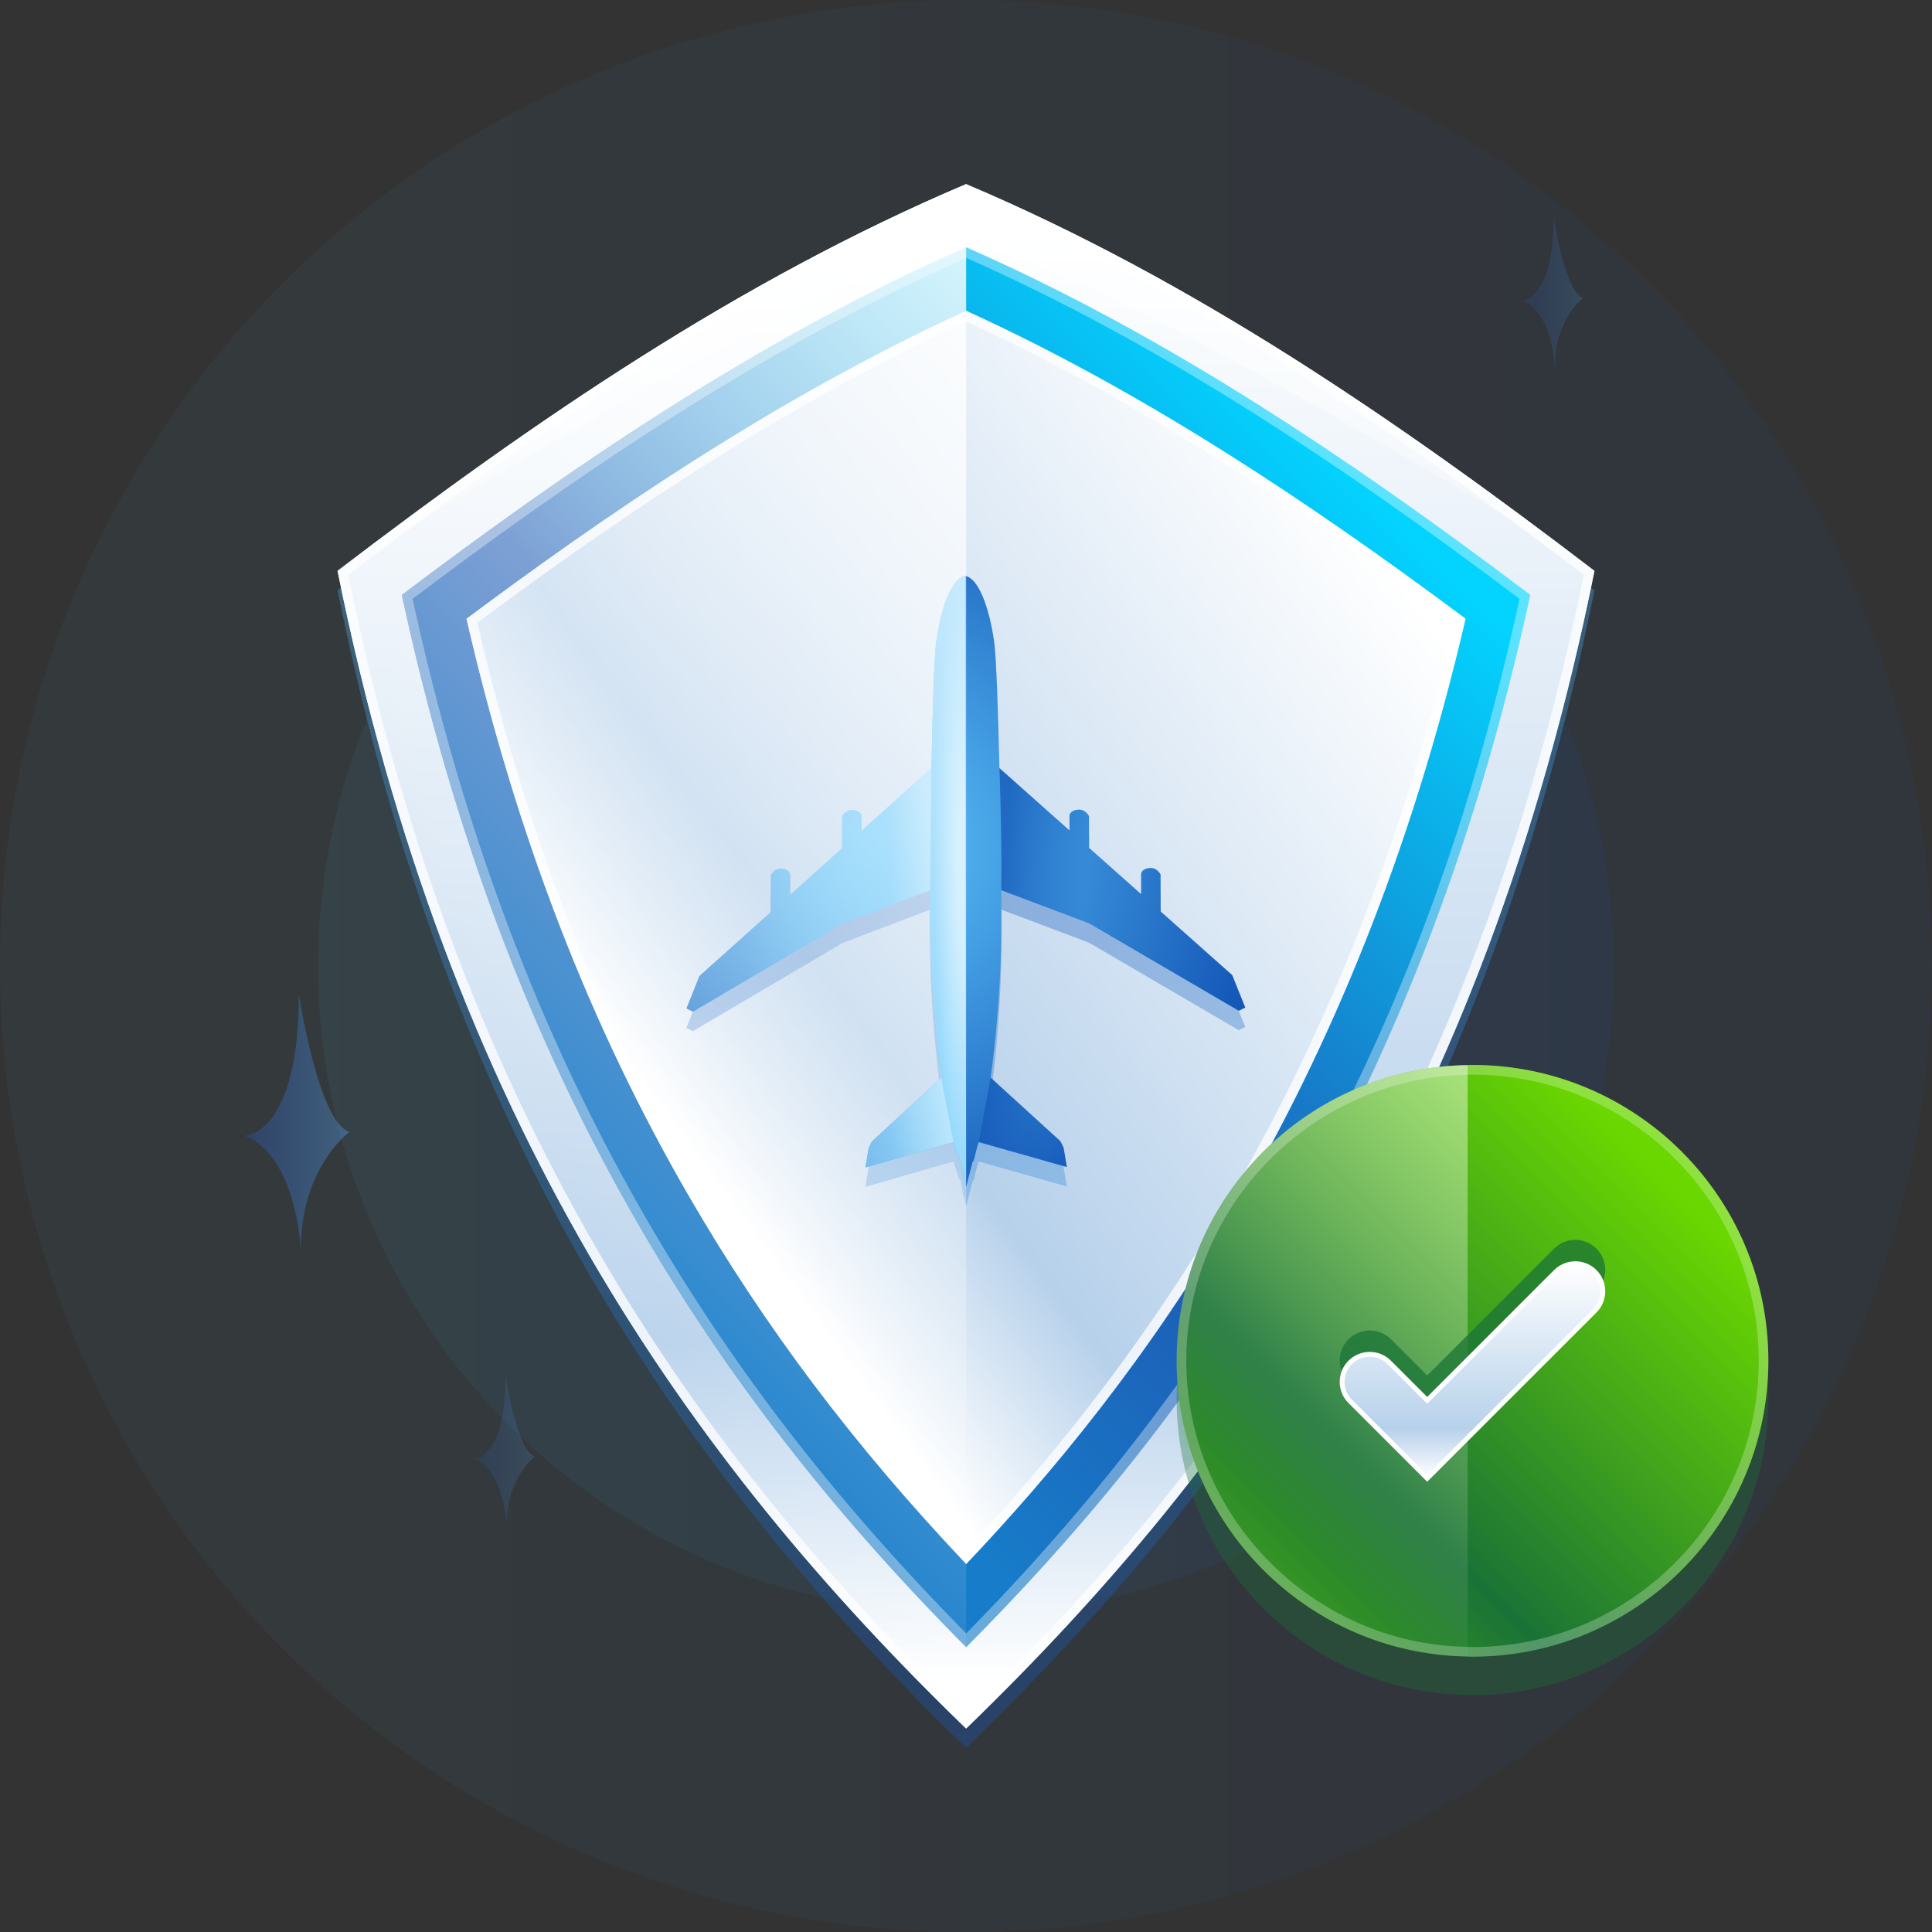 <?xml version="1.0" encoding="UTF-8"?><svg xmlns="http://www.w3.org/2000/svg" xmlns:xlink="http://www.w3.org/1999/xlink" viewBox="0 0 100 100"><rect x="0" y="0" width="100" height="100" fill="#333333" stroke="none"/><defs><linearGradient id="d" x1="45.705" y1="50" x2="54.295" y2="50" gradientUnits="userSpaceOnUse"><stop offset="0" stop-color="#47c6f4"/><stop offset="1" stop-color="#0057f3"/></linearGradient><linearGradient id="e" x1="38.459" x2="61.541" xlink:href="#d"/><linearGradient id="f" x1="28.2" x2="71.8" xlink:href="#d"/><linearGradient id="g" x1="16.459" y1="50" x2="83.541" y2="50" xlink:href="#d"/><linearGradient id="h" x1="0" x2="100" xlink:href="#d"/><linearGradient id="i" x1="50.001" y1="87.939" x2="50.001" y2="12.603" gradientUnits="userSpaceOnUse"><stop offset="0" stop-color="#1458b8"/><stop offset="1" stop-color="#5ec6fb"/></linearGradient><linearGradient id="j" x1="50.001" y1="86.939" x2="50.001" y2="11.603" gradientUnits="userSpaceOnUse"><stop offset="0" stop-color="#fff"/><stop offset=".232" stop-color="#b7d1eb"/><stop offset="1" stop-color="#fff"/></linearGradient><linearGradient id="k" x1="31.814" y1="61.612" x2="69.547" y2="23.878" gradientUnits="userSpaceOnUse"><stop offset="0" stop-color="#177cc9"/><stop offset=".374" stop-color="#1e5bb5"/><stop offset="1" stop-color="#03d4ff"/></linearGradient><linearGradient id="l" x1="34.75" y1="58.187" x2="72.799" y2="30.325" xlink:href="#j"/><linearGradient id="m" x1="49.991" y1="46.9" x2="49.991" y2="80.373" xlink:href="#i"/><radialGradient id="n" cx="-730.297" cy="-35.526" fx="-730.297" fy="-35.526" r="20.324" gradientTransform="translate(597.994 -434.742) rotate(-43.668)" gradientUnits="userSpaceOnUse"><stop offset="0" stop-color="#5ec6fb"/><stop offset="1" stop-color="#1458b8"/></radialGradient><linearGradient id="o" x1="-727.798" y1="-30.539" x2="-735.444" y2="-38.185" gradientTransform="translate(596.972 -434.841) rotate(-43.668)" gradientUnits="userSpaceOnUse"><stop offset="0" stop-color="#5ec6fb"/><stop offset="1" stop-color="#5ec6fb" stop-opacity="0"/></linearGradient><radialGradient id="p" cx="-727.42" cy="-31.221" fx="-727.42" fy="-31.221" r="15.205" gradientTransform="translate(47.737 -682.634) rotate(-90.428) scale(1.001 .104)" gradientUnits="userSpaceOnUse"><stop offset=".249" stop-color="#fff"/><stop offset="1" stop-color="#fff" stop-opacity="0"/></radialGradient><linearGradient id="q" x1="-725.968" y1="-28.849" x2="-723.177" y2="-25.725" gradientTransform="translate(596.972 -434.841) rotate(-43.668)" gradientUnits="userSpaceOnUse"><stop offset="0" stop-color="#1458b8"/><stop offset="1" stop-color="#1458b8" stop-opacity="0"/></linearGradient><linearGradient id="r" x1="-735.147" y1="-20.884" x2="-733.286" y2="-18.359" xlink:href="#q"/><linearGradient id="s" x1="-727.457" y1="-32.753" x2="-729.156" y2="-34.164" gradientTransform="translate(596.972 -434.841) rotate(-43.668)" gradientUnits="userSpaceOnUse"><stop offset="0" stop-color="#fff"/><stop offset="1" stop-color="#fff" stop-opacity="0"/></linearGradient><linearGradient id="t" x1="-736.347" y1="-22.109" x2="-739.102" y2="-23.793" xlink:href="#s"/><linearGradient id="u" x1="50.001" y1="10.914" x2="50.001" y2="37.618" gradientTransform="matrix(1, 0, 0, 1, 0, 0)" xlink:href="#s"/><linearGradient id="v" x1="12.663" y1="58.059" x2="18.084" y2="58.059" gradientUnits="userSpaceOnUse"><stop offset="0" stop-color="#2554ba"/><stop offset="1" stop-color="#58acf6"/></linearGradient><linearGradient id="w" x1="24.535" y1="75.081" x2="27.687" y2="75.081" xlink:href="#v"/><linearGradient id="x" x1="78.788" y1="15.119" x2="81.94" y2="15.119" xlink:href="#v"/><linearGradient id="y" x1="-71.629" y1="27.103" x2="-31.043" y2="67.688" gradientTransform="translate(-5.482) rotate(-180) scale(1 -1)" xlink:href="#s"/><linearGradient id="z" x1="65.286" y1="81.365" x2="85.944" y2="60.706" gradientUnits="userSpaceOnUse"><stop offset="0" stop-color="#379723"/><stop offset=".258" stop-color="#1a7336"/><stop offset="1" stop-color="#6ad700"/></linearGradient><linearGradient id="aa" x1="81.715" y1="61.635" x2="65.529" y2="77.821" gradientTransform="matrix(1, 0, 0, 1, 0, 0)" xlink:href="#s"/><linearGradient id="ab" x1="76.215" y1="76.52" x2="76.215" y2="65.408" xlink:href="#j"/></defs><g isolation="isolate"><g id="b"><g id="c"><g><g opacity=".45"><g><g opacity=".5"><circle cx="50" cy="50" r="4.295" fill="url(#d)"/></g><g opacity=".35"><circle cx="50" cy="50" r="11.541" fill="url(#e)"/></g><g opacity=".25"><circle cx="50" cy="50" r="21.8" fill="url(#f)"/></g><g opacity=".15"><circle cx="50" cy="50" r="33.541" fill="url(#g)"/></g><g opacity=".1"><circle cx="50" cy="50" r="50" fill="url(#h)"/></g></g></g><g><path d="M82.531,30.545c-5.76,28.5-18.1,45.96-32.52,59.92h-.01c-7.21-6.98-13.9-14.84-19.51-24.51-5.61-9.67-10.14-21.16-13.02-35.41,0,0,.01,0,.02-.01,10.22-7.8,20.76-15.01,32.51-20h.01c5.88,2.49,11.46,5.55,16.84,8.95,5.37,3.4,10.56,7.15,15.66,11.05,.01,.01,.02,.01,.02,.01Z" fill="url(#i)" opacity=".35"/><g><path d="M82.531,29.545c-5.76,28.5-18.1,45.96-32.52,59.92h-.01c-7.21-6.98-13.9-14.84-19.51-24.51-5.61-9.67-10.14-21.16-13.02-35.41,0,0,.01,0,.02-.01,10.22-7.8,20.76-15.01,32.51-20h.01c5.88,2.49,11.46,5.55,16.84,8.95,5.37,3.4,10.56,7.15,15.66,11.05,.01,.01,.02,.01,.02,.01Z" fill="url(#j)"/><g opacity=".75"><path d="M50.006,10.076c5.375,2.29,10.8,5.18,16.577,8.831,4.723,2.99,9.62,6.442,15.394,10.849-6.276,30.704-20.315,47.668-31.972,59.016-8.03-7.822-14.1-15.481-19.083-24.069-5.98-10.308-10.201-21.743-12.899-34.947,8.932-6.807,19.692-14.431,31.982-19.681m.005-.541h-.01c-11.75,4.99-22.29,12.2-32.51,20-.01,.01-.02,.01-.02,.01,2.88,14.25,7.41,25.74,13.02,35.41,5.61,9.67,12.3,17.53,19.51,24.51h.01c14.42-13.96,26.76-31.42,32.52-59.92,0,0-.01,0-.02-.01-5.1-3.9-10.29-7.65-15.66-11.05-5.38-3.4-10.96-6.46-16.84-8.95h0Z" fill="#fff"/></g></g><g><path d="M50.007,85.256c-7.006-7.063-12.422-14.051-16.922-21.807-5.609-9.67-9.638-20.37-12.289-32.657,8.312-6.279,18.146-13.116,29.211-17.991,4.93,2.166,9.929,4.862,15.241,8.221,4.311,2.729,8.779,5.855,13.957,9.769-5.965,27.576-18.375,43.582-29.198,54.466Z" fill="url(#k)"/><g opacity=".35"><path d="M50.008,13.347c4.848,2.143,9.748,4.793,14.974,8.097,4.249,2.689,8.599,5.729,13.668,9.552-2.975,13.627-9.212,33.843-28.641,53.548-6.815-6.921-12.062-13.715-16.49-21.347-5.543-9.555-9.523-20.09-12.165-32.2,7.48-5.64,17.441-12.679,28.655-17.651m-0-.547c-11.065,4.875-20.898,11.712-29.211,17.991,2.651,12.287,6.68,22.987,12.289,32.657,4.5,7.756,9.916,14.743,16.922,21.807,10.823-10.884,23.233-26.89,29.198-54.466-5.178-3.913-9.646-7.04-13.957-9.769-5.312-3.358-10.312-6.055-15.241-8.221h0Z" fill="#fff"/></g></g><g><path d="M50.01,80.949c-5.81-6.138-10.403-12.237-14.33-19.006-5.171-8.914-8.952-18.717-11.534-29.915,6.975-5.203,15.914-11.386,25.863-15.939,4.406,2.011,8.88,4.462,13.636,7.469,3.825,2.421,7.74,5.136,12.209,8.468-5.746,24.78-17.002,39.608-25.844,48.924Z" fill="url(#l)"/><g opacity=".75"><path d="M50.01,16.639c4.32,1.984,8.695,4.387,13.368,7.341,3.76,2.38,7.553,5.006,11.915,8.251-4.435,18.906-12.709,34.612-25.282,47.99-5.623-5.991-10.047-11.89-13.898-18.528-5.104-8.798-8.836-18.438-11.406-29.459,6.051-4.504,15.147-10.917,25.303-15.595m-0-.55c-9.949,4.554-18.889,10.736-25.863,15.939,2.582,11.198,6.363,21.001,11.534,29.915,3.927,6.769,8.521,12.868,14.33,19.006,8.842-9.315,20.098-24.144,25.844-48.924-4.469-3.332-8.384-6.047-12.209-8.468-4.756-3.007-9.229-5.458-13.636-7.469h0Z" fill="#fff"/></g></g><path d="M63.779,51.471l-3.56-3.164-.146-.131-0-.298-.003-1.614s-.169-.337-.505-.336c-.336,.001-.504,.168-.504,.338l.001,.919-.001,.094-2.693-2.395-0-.372-.003-1.268s-.169-.337-.505-.336c-.337-0-.504,.168-.504,.338l.001,.477,.001,.262-2.576-2.287,0-.003-1.052-.933c-.07-3.074-.166-5.692-.258-6.424-.171-1.346-.679-3.363-1.521-3.529-.096,.019-.186,.063-.271,.127-.678,.492-1.089,2.214-1.236,3.407-.089,.732-.177,3.35-.236,6.425l-1.047,.938-2.567,2.298-.002-.739c.001-.168-.169-.337-.505-.336-.336,.001-.504,.338-.504,.338l.003,1.24,.001,.4-.975,.872-1.713,1.533,.001-.103-.001-.91c-.002-.168-.169-.337-.505-.336-.337-0-.504,.338-.504,.338l.002,1.583,.001,.33-3.695,3.308-.67,1.683,.338,.167,7.726-4.554,1.954-.746,2.589-.986c-0,.537-.002,1.057-0,1.556,.004,2.978,.284,5.954,.585,8.148l-.495,.455-3.1,2.839-.139,.282-.011,.022-.017,.034-.007,.036-.159,.972,4.554-1.309c.209,.606,.269,.921,.393,1.004,.038,.608,.227,1.023,.267,1.304l.333-1.29c.112-.054,.084-.326,.321-1.021l4.56,1.293-.171-1.008-.016-.035-.13-.259-.021-.041-.034-.032-3.074-2.797-.498-.454c.294-2.194,.562-5.172,.558-8.15-0-.498-.003-1.019-.007-1.554l1.248,.47,3.119,1.177,.18,.069,7.746,4.527,.335-.168-.676-1.681Z" fill="url(#m)" opacity=".35"/><g><path d="M51.472,33.337c.092,.732,.189,3.35,.258,6.424l1.052,.933-0,.003,2.576,2.287-.001-.262-.001-.477c-.001-.169,.167-.338,.504-.338,.336-.001,.505,.336,.505,.336l.004,1.268,0,.372,2.693,2.395,.001-.094-.001-.919c-.001-.169,.168-.336,.504-.338,.336-.001,.505,.336,.505,.336l.003,1.614,.001,.298,.145,.131,3.56,3.165,.676,1.681-.335,.168-7.746-4.527-.18-.069-3.119-1.177-1.248-.47c.004,.535,.007,1.057,.007,1.555,.004,2.978-.264,5.957-.558,8.15l.498,.454,3.074,2.796,.034,.032,.022,.041,.13,.259,.016,.035,.171,1.008-4.56-1.293c-.236,.694-.208,.966-.321,1.021l-.333,1.29c-.04-.281-.228-.696-.266-1.304-.124-.084-.184-.398-.393-1.004l-4.554,1.309,.159-.972,.007-.036,.017-.034,.011-.022,.138-.282,3.1-2.839,.495-.455c-.301-2.194-.581-5.17-.586-8.148-.002-.499-0-1.019,0-1.556l-2.589,.986-1.954,.746-7.726,4.554-.338-.167,.67-1.683,3.695-3.308-.001-.33-.002-1.583s.167-.338,.504-.338c.336-.001,.503,.168,.505,.335l.001,.91-.001,.103,2.688-2.405-.001-.4-.003-1.24s.168-.336,.504-.338c.336-.001,.506,.168,.505,.336l.002,.739,2.567-2.298,1.047-.938c.059-3.074,.147-5.692,.236-6.425,.148-1.193,.558-2.914,1.236-3.407,.085-.064,.175-.108,.271-.127,.842,.166,1.349,2.184,1.52,3.529Z" fill="url(#n)"/><path d="M50.007,61.425c-.04-.281-.228-.696-.266-1.304-.124-.084-.184-.398-.393-1.004l-4.554,1.309,.159-.972,.007-.036,.017-.034,.011-.022,.138-.282,3.1-2.839,.495-.455c-.301-2.194-.581-5.17-.586-8.148-.002-.499-0-1.019,0-1.556l-2.589,.986-1.954,.746-7.726,4.554-.338-.167,.67-1.683,3.695-3.308-.001-.33-.002-1.583s.167-.338,.504-.338c.336-.001,.503,.168,.505,.335l.001,.91-.001,.103,2.688-2.405-.001-.4-.003-1.24s.168-.336,.504-.338c.336-.001,.506,.168,.505,.336l.002,.739,2.567-2.298,1.047-.938c.059-3.074,.147-5.692,.236-6.425,.148-1.193,.558-2.914,1.236-3.407l.271-.127,.055,31.618Z" fill="url(#o)"/><path d="M50.007,61.425c-.04-.281-.228-.696-.266-1.304-.124-.084-.184-.398-.393-1.004l-4.554,1.309,.159-.972,.007-.036,.017-.034,.011-.022,.138-.282,3.1-2.839,.495-.455c-.301-2.194-.581-5.17-.586-8.148-.002-.499-0-1.019,0-1.556l-2.589,.986-1.954,.746-.512,.301-7.214,4.253-.338-.167,.67-1.683,3.695-3.308-.001-.33-.002-1.583s.167-.338,.504-.338c.336-.001,.503,.168,.505,.335l.001,.91-.001,.103,1.713-1.533,.975-.872-.001-.4-.003-1.24s.168-.336,.504-.338c.336-.001,.506,.168,.505,.336l.002,.739,2.567-2.298,1.047-.938c.059-3.074,.147-5.692,.236-6.425,.148-1.193,.558-2.914,1.236-3.407l.271-.127,.055,31.618Z" fill="url(#p)" mix-blend-mode="overlay" opacity=".5"/><path d="M60.073,46.877l.001,.298,.145,.131,3.56,3.165,.676,1.681-.335,.168-7.746-4.527-.18-.069-3.119-1.177-1.248-.47c.031-3-.096-6.316-.096-6.316l1.052,.933-0,.003,2.576,2.287-.001-.262-.001-.477c-.001-.169,.167-.338,.504-.338,.336-.001,.505,.336,.505,.336l.004,1.268,0,.372,2.693,2.395,.001-.094-.001-.919c-.001-.169,.168-.336,.504-.338,.336-.001,.505,.336,.505,.336l.003,1.614Z" fill="url(#q)" opacity=".75"/><polygon points="54.881 59.064 54.902 59.105 55.033 59.364 55.048 59.399 55.22 60.407 50.66 59.114 51.276 55.782 51.773 56.235 54.847 59.032 54.881 59.064" fill="url(#r)" opacity=".75"/><path d="M48.208,39.766l-.073,6.316-2.589,.986-1.954,.746-.512,.301-.468-3.338,.975-.872-.001-.4-.003-1.24s.168-.336,.504-.338c.336-.001,.506,.168,.505,.336l.002,.739,2.567-2.298,1.047-.938Z" fill="url(#s)" mix-blend-mode="overlay" opacity=".35"/><polygon points="48.72 55.787 49.347 59.117 44.793 60.426 44.952 59.454 44.959 59.418 44.976 59.384 44.987 59.362 45.125 59.08 48.225 56.241 48.72 55.787" fill="url(#t)" mix-blend-mode="overlay" opacity=".35"/></g><path d="M82.511,29.535c-.82-.51-27.06-16.78-32.5-16.78-5.45,0-31.7,16.27-32.52,16.78,10.22-7.8,20.76-15.01,32.51-20h.01c5.88,2.49,11.46,5.55,16.84,8.95,5.37,3.4,10.56,7.15,15.66,11.05Z" fill="url(#u)" mix-blend-mode="overlay" opacity=".65"/><g opacity=".35"><path d="M12.663,58.785s2.807,0,2.807-7.357c0,0,.968,6.583,2.614,7.164,0,0-2.517,1.839-2.517,6.099,0,0-.194-4.84-2.904-5.905Z" fill="url(#v)"/><path d="M24.535,75.503s1.632,0,1.632-4.277c0,0,.563,3.827,1.52,4.165,0,0-1.463,1.069-1.463,3.546,0,0-.113-2.814-1.688-3.433Z" fill="url(#w)" opacity=".5"/><path d="M78.788,15.541s1.632,0,1.632-4.277c0,0,.563,3.827,1.52,4.165,0,0-1.463,1.069-1.463,3.546,0,0-.113-2.814-1.688-3.433Z" fill="url(#x)" opacity=".5"/></g><path d="M50.007,9.536V89.467c-14.422-13.96-26.765-31.414-32.532-59.918,10.227-7.805,20.77-15.029,32.532-20.013Z" fill="url(#y)" mix-blend-mode="overlay" opacity=".85"/></g><g><g opacity=".35"><path d="M91.531,72.42c0,8.458-6.86,15.318-15.318,15.318-.085,0-.162,0-.248-.009-8.347-.128-15.062-6.937-15.062-15.31,0-8.364,6.715-15.173,15.062-15.301,.086-.009,.162-.009,.248-.009,8.458,0,15.318,6.86,15.318,15.31Z" fill="#1a7336"/></g><g><path d="M91.531,70.431c0,8.458-6.86,15.318-15.318,15.318-.085,0-.162,0-.248-.009-8.347-.128-15.062-6.937-15.062-15.31,0-8.364,6.715-15.173,15.062-15.301,.086-.009,.162-.009,.248-.009,8.458,0,15.318,6.86,15.318,15.31Z" fill="url(#z)"/><g opacity=".25"><path d="M76.176,55.622h.037c8.171,0,14.818,6.644,14.818,14.81,0,8.171-6.647,14.818-14.818,14.818h-.029c-.058,0-.117-.001-.212-.008-8.034-.123-14.569-6.767-14.569-14.81,0-8.038,6.536-14.678,14.611-14.804,.056-.006,.107-.006,.161-.006m.037-.5c-.085,0-.162,0-.248,.009-8.347,.128-15.062,6.937-15.062,15.301,0,8.372,6.715,15.182,15.062,15.31,.086,.008,.162,.008,.248,.008,8.458,0,15.318-6.86,15.318-15.318,0-8.449-6.86-15.31-15.318-15.31h0Z" fill="#fff"/></g></g><path d="M75.965,55.13v30.611c-8.347-.128-15.062-6.937-15.062-15.31,0-8.364,6.715-15.173,15.062-15.301Z" fill="url(#aa)" mix-blend-mode="overlay" opacity=".45"/><g><g opacity=".75"><path d="M73.871,75.587l-4.073-4.073c-.606-.606-.606-1.589,0-2.195,.606-.606,1.589-.606,2.195,0l1.878,1.877,6.567-6.567c.606-.606,1.589-.606,2.195,0,.606,.606,.606,1.589,0,2.196l-8.762,8.763Z" fill="#1a7336"/></g><g><path d="M69.887,72.534c-.271-.27-.419-.628-.419-1.009s.148-.739,.419-1.009c.27-.271,.628-.419,1.009-.419s.739,.148,1.009,.419l1.967,1.965,6.655-6.654c.271-.271,.629-.419,1.01-.419s.739,.148,1.008,.418c.557,.557,.557,1.463,0,2.019l-8.673,8.675-3.984-3.985Z" fill="url(#ab)"/><path d="M81.536,65.534c.348,0,.675,.135,.921,.381,.246,.246,.382,.573,.382,.921s-.136,.675-.382,.921l-8.586,8.586-3.896-3.896c-.246-.246-.381-.573-.381-.921,0-.348,.136-.675,.381-.921,.246-.246,.573-.381,.921-.381,.348,0,.675,.135,.921,.381l1.878,1.877,.177,.177,.177-.177,6.567-6.567c.246-.246,.573-.381,.921-.381m0-.25c-.397,0-.794,.151-1.098,.454l-6.567,6.567-1.878-1.877c-.303-.303-.7-.454-1.098-.454-.397,0-.794,.151-1.098,.454-.606,.606-.606,1.589,0,2.195l4.073,4.073,8.762-8.763c.606-.606,.606-1.589,0-2.196-.303-.303-.7-.454-1.098-.454h0Z" fill="#fff"/></g></g></g></g></g></g></g></svg>